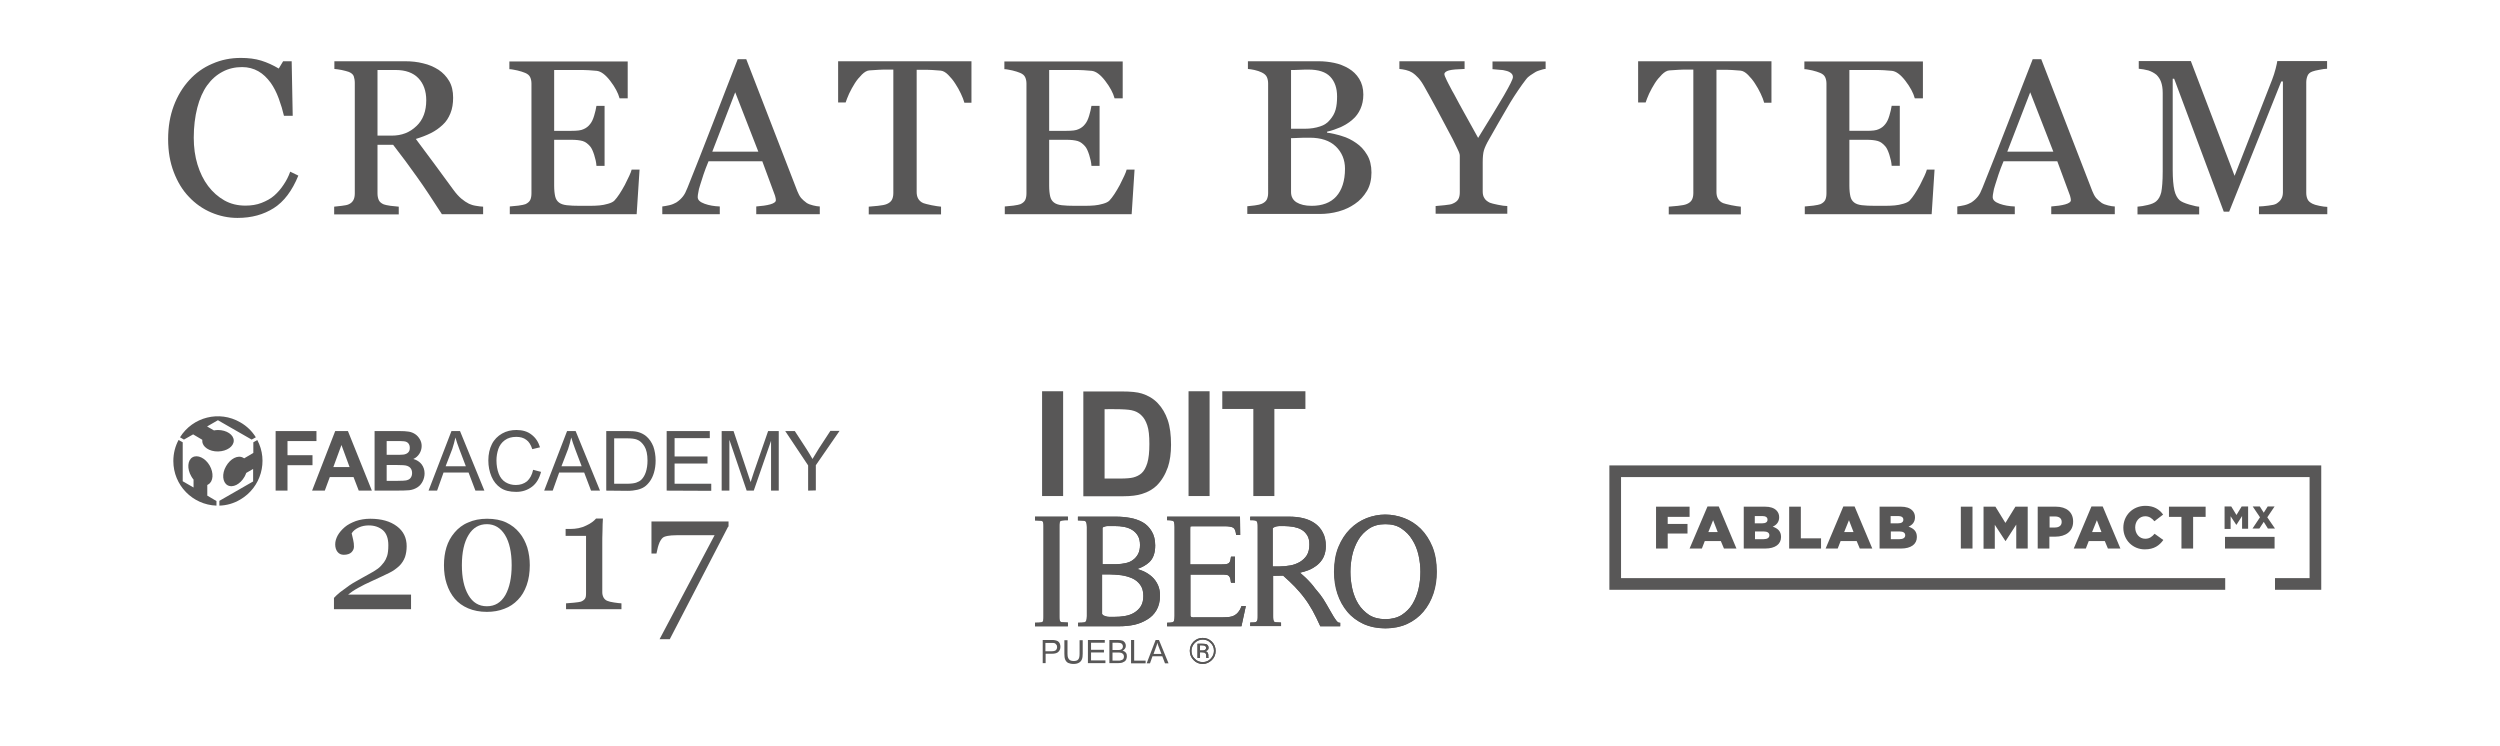 <?xml version="1.0" encoding="utf-8"?>
<!-- Generator: Adobe Illustrator 21.1.0, SVG Export Plug-In . SVG Version: 6.00 Build 0)  -->
<svg version="1.1" id="Layer_1" xmlns="http://www.w3.org/2000/svg" xmlns:xlink="http://www.w3.org/1999/xlink" x="0px" y="0px"
	 viewBox="0 0 1200 358" style="enable-background:new 0 0 1200 358;" xml:space="preserve">
<style type="text/css">
	.st0{fill:#585757;}
	.st1{fill-rule:evenodd;clip-rule:evenodd;fill:#585757;}
</style>
<g>
	<g>
		<path class="st0" d="M114,104.6c-4.4,0-8.6-0.9-12.6-2.6c-4-1.7-7.6-4.2-10.7-7.5c-3.1-3.2-5.5-7.2-7.3-11.9
			c-1.8-4.7-2.7-9.9-2.7-15.8c0-5.9,0.9-11.2,2.7-16c1.8-4.8,4.3-8.9,7.4-12.3c3.1-3.4,6.8-6.1,11.1-7.9c4.3-1.9,8.8-2.8,13.7-2.8
			c3.6,0,6.9,0.4,9.8,1.3c2.9,0.9,5.7,2.2,8.4,3.8l2.1-3.5h4.1l0.5,26.2h-4.2c-0.6-2.6-1.4-5.3-2.5-8.3c-1.1-3-2.4-5.5-3.9-7.6
			c-1.7-2.3-3.6-4.2-5.9-5.5c-2.3-1.3-4.9-2-7.8-2c-3.3,0-6.5,0.7-9.3,2.2c-2.9,1.5-5.4,3.7-7.5,6.6c-2,2.8-3.6,6.4-4.7,10.7
			c-1.1,4.3-1.7,9.1-1.7,14.4c0,4.7,0.6,9,1.8,12.9c1.2,3.9,2.9,7.4,5.1,10.3c2.2,2.9,4.8,5.2,7.8,6.9c3,1.7,6.4,2.5,10.1,2.5
			c2.8,0,5.4-0.4,7.7-1.3c2.3-0.9,4.4-2,6.1-3.5c1.7-1.5,3.2-3.2,4.5-5.2c1.3-1.9,2.4-4,3.2-6.3l3.9,1.9c-3,7.3-6.9,12.5-11.8,15.6
			S120.8,104.6,114,104.6z"/>
		<path class="st0" d="M231.9,102.8h-19.8C207.7,96,203.8,90,200.2,85c-3.5-5-7.4-10.2-11.5-15.5h-7.5v23.3c0,1.2,0.2,2.3,0.6,3.2
			c0.4,0.9,1.2,1.6,2.4,2.1c0.6,0.2,1.7,0.5,3.3,0.7c1.6,0.2,2.9,0.3,3.9,0.4v3.7h-31v-3.7c0.8-0.1,2-0.2,3.6-0.4
			c1.6-0.2,2.7-0.4,3.3-0.7c1-0.4,1.8-1.1,2.3-2c0.5-0.9,0.7-2,0.7-3.3V39.8c0-1.2-0.2-2.3-0.5-3.2s-1.2-1.6-2.4-2.1
			c-0.9-0.3-2-0.6-3.4-0.9c-1.4-0.3-2.6-0.4-3.5-0.5v-3.7h33.9c3.1,0,6,0.3,8.7,1c2.7,0.6,5.2,1.7,7.4,3.1c2.1,1.4,3.8,3.2,5.1,5.4
			s1.9,4.9,1.9,8c0,2.8-0.4,5.3-1.3,7.5c-0.9,2.2-2.1,4.1-3.8,5.6c-1.6,1.5-3.4,2.8-5.6,3.9s-4.6,2-7.2,2.8c3.6,4.8,6.6,8.8,9,12.1
			c2.4,3.3,5.3,7.3,8.8,12c1.5,2.1,2.9,3.6,4.1,4.6c1.2,1,2.4,1.8,3.6,2.4c0.9,0.4,2,0.8,3.4,1c1.3,0.2,2.5,0.4,3.4,0.4V102.8z
			 M204.6,48.1c0-4.4-1.3-8-3.8-10.6s-6.2-3.9-10.8-3.9h-8.8v31.5h6.8c4.8,0,8.7-1.5,11.9-4.6C203.1,57.5,204.6,53.3,204.6,48.1z"/>
		<path class="st0" d="M307,81.2l-1.4,21.6h-60.9v-3.7c1-0.1,2.4-0.2,4.1-0.4c1.7-0.2,2.8-0.5,3.4-0.7c1.1-0.5,1.9-1.2,2.3-2
			c0.4-0.8,0.6-1.9,0.6-3.2V40.1c0-1.1-0.2-2.1-0.6-3c-0.4-0.9-1.2-1.6-2.4-2.1c-0.9-0.4-2.2-0.8-3.8-1.2c-1.6-0.3-2.8-0.6-3.8-0.6
			v-3.7h56.8v17.7h-3.9c-0.7-2.6-2.2-5.4-4.5-8.4s-4.5-4.6-6.5-4.8c-1.1-0.1-2.3-0.2-3.8-0.3c-1.5-0.1-3.2-0.1-5.1-0.1h-11.5v29.2
			h8.3c2.7,0,4.6-0.2,5.8-0.8c1.2-0.5,2.3-1.3,3.2-2.5c0.8-1,1.4-2.3,1.9-4c0.5-1.7,0.9-3.3,1.1-4.7h3.9v28.8h-3.9
			c-0.1-1.7-0.5-3.4-1.1-5.3c-0.6-1.8-1.2-3.2-1.9-4c-1.1-1.3-2.3-2.2-3.6-2.6c-1.4-0.4-3.2-0.6-5.4-0.6h-8.3v22
			c0,2.2,0.2,3.9,0.5,5.2c0.3,1.3,0.9,2.2,1.8,2.9c0.9,0.7,2.1,1.1,3.7,1.3s3.8,0.3,6.6,0.3c1.1,0,2.6,0,4.5,0
			c1.9,0,3.4-0.1,4.7-0.2c1.3-0.1,2.7-0.4,4.1-0.8s2.4-0.9,3-1.5c1.6-1.7,3.2-4.2,5-7.5c1.7-3.4,2.9-5.8,3.3-7.4H307z"/>
		<path class="st0" d="M393.6,102.8H363v-3.7c2.7-0.2,4.9-0.5,6.7-1c1.8-0.5,2.7-1.2,2.7-1.9c0-0.3,0-0.7-0.1-1.1
			c-0.1-0.4-0.2-0.8-0.3-1.2l-6.1-16.5h-25.8c-1,2.4-1.8,4.5-2.4,6.3c-0.6,1.8-1.1,3.4-1.6,5c-0.5,1.5-0.8,2.7-0.9,3.6
			c-0.2,0.9-0.3,1.7-0.3,2.3c0,1.4,1.1,2.4,3.3,3.2c2.2,0.8,4.6,1.2,7.3,1.3v3.7h-27.6v-3.7c0.9-0.1,2-0.3,3.4-0.6
			c1.3-0.3,2.4-0.8,3.3-1.3c1.4-0.9,2.4-1.9,3.2-2.9c0.8-1,1.5-2.4,2.2-4.2c3.7-9.2,7.8-19.6,12.2-31c4.4-11.5,8.4-21.7,11.9-30.7
			h4.1l24.5,63.3c0.5,1.3,1.1,2.4,1.8,3.3c0.7,0.8,1.6,1.6,2.7,2.4c0.8,0.5,1.8,0.9,3.1,1.2c1.3,0.3,2.3,0.5,3.2,0.5V102.8z
			 M364,72.8l-11.1-28.5l-11,28.5H364z"/>
		<path class="st0" d="M466.5,49.3h-3.6c-0.3-1.2-0.9-2.7-1.7-4.4s-1.7-3.3-2.7-4.8c-1-1.6-2.2-3-3.4-4.2c-1.2-1.2-2.4-1.9-3.6-2
			c-1.1-0.1-2.4-0.2-4-0.3c-1.6-0.1-3.1-0.1-4.5-0.1h-3v58.7c0,1.1,0.2,2.2,0.7,3.1c0.5,0.9,1.3,1.7,2.5,2.2c0.6,0.2,1.9,0.6,3.9,1
			c2,0.4,3.5,0.6,4.6,0.7v3.7h-34.7v-3.7c1-0.1,2.4-0.2,4.4-0.4s3.4-0.5,4.1-0.8c1.1-0.4,2-1.1,2.5-1.9c0.5-0.8,0.8-2,0.8-3.4V33.4
			h-3c-1.1,0-2.4,0-4,0.1s-3.1,0.2-4.6,0.3c-1.1,0.1-2.3,0.8-3.5,2c-1.2,1.2-2.4,2.6-3.4,4.2c-1,1.6-1.9,3.2-2.7,4.9
			c-0.8,1.7-1.3,3.2-1.7,4.3h-3.6V29.4h64V49.3z"/>
		<path class="st0" d="M544.6,81.2l-1.4,21.6h-60.9v-3.7c1-0.1,2.4-0.2,4.1-0.4c1.7-0.2,2.8-0.5,3.4-0.7c1.1-0.5,1.9-1.2,2.3-2
			c0.4-0.8,0.6-1.9,0.6-3.2V40.1c0-1.1-0.2-2.1-0.6-3c-0.4-0.9-1.2-1.6-2.4-2.1c-0.9-0.4-2.2-0.8-3.8-1.2c-1.6-0.3-2.8-0.6-3.8-0.6
			v-3.7h56.8v17.7h-3.9c-0.7-2.6-2.2-5.4-4.5-8.4s-4.5-4.6-6.5-4.8c-1.1-0.1-2.3-0.2-3.8-0.3c-1.5-0.1-3.2-0.1-5.1-0.1h-11.5v29.2
			h8.3c2.7,0,4.6-0.2,5.8-0.8c1.2-0.5,2.3-1.3,3.2-2.5c0.8-1,1.4-2.3,1.9-4c0.5-1.7,0.9-3.3,1.1-4.7h3.9v28.8h-3.9
			c-0.1-1.7-0.5-3.4-1.1-5.3c-0.6-1.8-1.2-3.2-1.9-4c-1.1-1.3-2.3-2.2-3.6-2.6c-1.4-0.4-3.2-0.6-5.4-0.6h-8.3v22
			c0,2.2,0.2,3.9,0.5,5.2c0.3,1.3,0.9,2.2,1.8,2.9c0.9,0.7,2.1,1.1,3.7,1.3s3.8,0.3,6.6,0.3c1.1,0,2.6,0,4.5,0
			c1.9,0,3.4-0.1,4.7-0.2c1.3-0.1,2.7-0.4,4.1-0.8s2.4-0.9,3-1.5c1.6-1.7,3.2-4.2,5-7.5c1.7-3.4,2.9-5.8,3.3-7.4H544.6z"/>
		<path class="st0" d="M650.9,68.6c2.1,1.4,3.9,3.3,5.3,5.7c1.4,2.3,2.1,5.2,2.1,8.5c0,3.4-0.7,6.4-2.2,8.9
			c-1.5,2.5-3.4,4.6-5.8,6.2c-2.3,1.6-4.9,2.8-7.8,3.6s-5.9,1.2-9,1.2h-34.8v-3.7c0.8-0.1,2-0.2,3.6-0.4c1.6-0.2,2.7-0.5,3.4-0.8
			c1.1-0.5,1.8-1.1,2.3-1.9c0.4-0.8,0.7-1.9,0.7-3.1V40.1c0-1.2-0.2-2.2-0.6-3.1c-0.4-0.9-1.2-1.6-2.4-2.2c-1-0.5-2.2-0.9-3.5-1.2
			c-1.3-0.3-2.3-0.4-3.2-0.5v-3.7H633c2.6,0,5.1,0.3,7.5,0.8c2.4,0.5,4.7,1.4,6.9,2.7c2,1.2,3.7,2.8,5,4.9s2,4.6,2,7.6
			c0,2.6-0.5,4.9-1.4,6.9c-0.9,2-2.2,3.8-3.9,5.2c-1.6,1.4-3.4,2.5-5.5,3.5c-2.1,0.9-4.3,1.7-6.6,2.2v0.5c2.1,0.2,4.5,0.8,7.1,1.6
			C646.6,66,648.9,67.2,650.9,68.6z M638.4,57.5c1.3-1.5,2.2-3.1,2.7-4.9c0.5-1.8,0.7-3.9,0.7-6.3c0-4-1.1-7.2-3.3-9.5
			s-5.7-3.4-10.4-3.4c-1.1,0-2.5,0-4.2,0.1s-3.1,0.1-4.2,0.1v28.2h6.6c2.8,0,5.2-0.4,7.3-1.1C635.6,60.1,637.2,59,638.4,57.5z
			 M645.6,81c0-4.3-1.5-7.9-4.4-10.7c-2.9-2.8-7.1-4.2-12.5-4.2c-2.2,0-4.1,0-5.6,0.1s-2.7,0.1-3.4,0.1v25.9c0,2.2,0.9,3.8,2.6,4.9
			c1.8,1.1,4.2,1.7,7.3,1.7c5.1,0,9.1-1.5,11.8-4.5S645.6,86.8,645.6,81z"/>
		<path class="st0" d="M741.7,33.1c-0.6,0-1.5,0.3-2.8,0.7c-1.3,0.4-2.2,0.9-2.7,1.3c-1.3,0.8-2.3,1.5-2.7,1.9
			c-0.5,0.4-1.4,1.6-2.8,3.5c-2.7,3.8-5.2,7.6-7.4,11.5c-2.3,3.9-5.1,8.8-8.5,14.8c-1.3,2.2-2.1,4-2.5,5.3s-0.6,3.3-0.6,5.8v14
			c0,1.2,0.2,2.3,0.8,3.2c0.5,0.9,1.4,1.6,2.6,2.2c0.7,0.3,2,0.6,3.9,1c1.9,0.4,3.4,0.6,4.5,0.6v3.7h-34.4v-3.7
			c1-0.1,2.4-0.2,4.3-0.4c1.9-0.2,3.3-0.4,4-0.8c1.2-0.5,2.1-1.2,2.6-2.1c0.5-0.9,0.7-2,0.7-3.3V74.7c0-0.6-0.3-1.6-1-3
			c-0.7-1.5-1.5-3.1-2.4-4.9c-2.1-4-4.4-8.3-6.9-13c-2.5-4.7-4.7-8.6-6.6-12c-1.1-2-2.1-3.4-3-4.4c-0.9-1-1.9-1.9-3-2.6
			c-0.8-0.5-1.8-0.9-3-1.2c-1.2-0.3-2.2-0.4-3.1-0.5v-3.7h31.3v3.7c-3.5,0.1-6,0.3-7.5,0.7c-1.4,0.4-2.2,1-2.2,1.8
			c0,0.2,0.1,0.6,0.3,1.1s0.5,1.2,0.9,2c0.4,0.9,1,1.9,1.6,3.1c0.6,1.2,1.2,2.3,1.8,3.3c1.6,3.1,3.3,6.1,5,9.2
			c1.7,3.1,3.9,7,6.6,11.9c5.4-8.7,9.5-15.5,12.4-20.4c2.8-4.9,4.3-7.8,4.3-8.8c0-0.8-0.3-1.4-0.9-1.9s-1.4-0.9-2.3-1.1
			c-1-0.3-2.1-0.5-3.3-0.5c-1.2-0.1-2.3-0.2-3.3-0.3v-3.7h25.5V33.1z"/>
		<path class="st0" d="M850.4,49.3h-3.6c-0.3-1.2-0.9-2.7-1.7-4.4s-1.7-3.3-2.7-4.8c-1-1.6-2.2-3-3.4-4.2c-1.2-1.2-2.4-1.9-3.6-2
			c-1.1-0.1-2.4-0.2-4-0.3c-1.6-0.1-3.1-0.1-4.5-0.1h-3v58.7c0,1.1,0.2,2.2,0.7,3.1c0.5,0.9,1.3,1.7,2.5,2.2c0.6,0.2,1.9,0.6,3.9,1
			c2,0.4,3.5,0.6,4.6,0.7v3.7H801v-3.7c1-0.1,2.4-0.2,4.4-0.4s3.4-0.5,4.1-0.8c1.1-0.4,2-1.1,2.5-1.9c0.5-0.8,0.8-2,0.8-3.4V33.4h-3
			c-1.1,0-2.4,0-4,0.1s-3.1,0.2-4.6,0.3c-1.1,0.1-2.3,0.8-3.5,2c-1.2,1.2-2.4,2.6-3.4,4.2c-1,1.6-1.9,3.2-2.7,4.9
			c-0.8,1.7-1.3,3.2-1.7,4.3h-3.6V29.4h64V49.3z"/>
		<path class="st0" d="M928.6,81.2l-1.4,21.6h-60.9v-3.7c1-0.1,2.4-0.2,4.1-0.4c1.7-0.2,2.8-0.5,3.4-0.7c1.1-0.5,1.9-1.2,2.3-2
			c0.4-0.8,0.6-1.9,0.6-3.2V40.1c0-1.1-0.2-2.1-0.6-3c-0.4-0.9-1.2-1.6-2.4-2.1c-0.9-0.4-2.2-0.8-3.8-1.2c-1.6-0.3-2.8-0.6-3.8-0.6
			v-3.7H923v17.7h-3.9c-0.7-2.6-2.2-5.4-4.5-8.4s-4.5-4.6-6.5-4.8c-1.1-0.1-2.3-0.2-3.8-0.3c-1.5-0.1-3.2-0.1-5.1-0.1h-11.5v29.2
			h8.3c2.7,0,4.6-0.2,5.8-0.8c1.2-0.5,2.3-1.3,3.2-2.5c0.8-1,1.4-2.3,1.9-4c0.5-1.7,0.9-3.3,1.1-4.7h3.9v28.8H908
			c-0.1-1.7-0.5-3.4-1.1-5.3c-0.6-1.8-1.2-3.2-1.9-4c-1.1-1.3-2.3-2.2-3.6-2.6c-1.4-0.4-3.2-0.6-5.4-0.6h-8.3v22
			c0,2.2,0.2,3.9,0.5,5.2c0.3,1.3,0.9,2.2,1.8,2.9c0.9,0.7,2.1,1.1,3.7,1.3s3.8,0.3,6.6,0.3c1.1,0,2.6,0,4.5,0
			c1.9,0,3.4-0.1,4.7-0.2c1.3-0.1,2.7-0.4,4.1-0.8s2.4-0.9,3-1.5c1.6-1.7,3.2-4.2,5-7.5c1.7-3.4,2.9-5.8,3.3-7.4H928.6z"/>
		<path class="st0" d="M1015.1,102.8h-30.5v-3.7c2.7-0.2,4.9-0.5,6.7-1c1.8-0.5,2.7-1.2,2.7-1.9c0-0.3,0-0.7-0.1-1.1
			c-0.1-0.4-0.2-0.8-0.3-1.2l-6.1-16.5h-25.8c-1,2.4-1.8,4.5-2.4,6.3c-0.6,1.8-1.1,3.4-1.6,5c-0.5,1.5-0.8,2.7-0.9,3.6
			c-0.2,0.9-0.3,1.7-0.3,2.3c0,1.4,1.1,2.4,3.3,3.2c2.2,0.8,4.6,1.2,7.3,1.3v3.7h-27.6v-3.7c0.9-0.1,2-0.3,3.4-0.6
			c1.3-0.3,2.4-0.8,3.3-1.3c1.4-0.9,2.4-1.9,3.2-2.9c0.8-1,1.5-2.4,2.2-4.2c3.7-9.2,7.8-19.6,12.2-31c4.4-11.5,8.4-21.7,11.9-30.7
			h4.1l24.5,63.3c0.5,1.3,1.1,2.4,1.8,3.3c0.7,0.8,1.6,1.6,2.7,2.4c0.8,0.5,1.8,0.9,3.1,1.2c1.3,0.3,2.3,0.5,3.2,0.5V102.8z
			 M985.6,72.8l-11.1-28.5l-11,28.5H985.6z"/>
		<path class="st0" d="M1116.7,102.8h-32.4v-3.7c1.2,0,2.7-0.2,4.5-0.4s3.1-0.5,3.8-0.9c1.1-0.7,1.9-1.4,2.4-2.3
			c0.5-0.8,0.8-1.9,0.8-3.2V39.1h-0.8l-25,62.5h-2.6l-23.8-63.8h-0.7v43.8c0,4.2,0.3,7.5,0.8,9.7c0.5,2.2,1.4,3.8,2.5,4.8
			c0.8,0.7,2.3,1.4,4.7,2.1c2.4,0.7,3.9,1,4.7,1v3.7h-29.6v-3.7c1.6-0.1,3.2-0.4,4.9-0.8c1.7-0.4,3-0.9,4-1.7c1.2-1,2-2.4,2.5-4.4
			c0.4-2,0.7-5.3,0.7-10V44.6c0-2.2-0.3-3.9-0.8-5.3c-0.5-1.4-1.3-2.5-2.2-3.4c-1.1-0.9-2.4-1.6-3.9-2.1c-1.6-0.4-3.1-0.7-4.6-0.8
			v-3.7h25l21,55.1l18-46.1c0.7-1.7,1.2-3.5,1.7-5.3s0.7-3.1,0.8-3.7h23.9v3.7c-1,0-2.2,0.2-3.7,0.5c-1.5,0.3-2.6,0.5-3.3,0.8
			c-1.2,0.4-2,1.1-2.4,2.1c-0.4,1-0.6,2-0.6,3.2v52.9c0,1.2,0.2,2.2,0.6,3.1s1.2,1.6,2.4,2.2c0.6,0.3,1.7,0.7,3.3,1
			c1.6,0.3,2.8,0.5,3.8,0.5V102.8z"/>
	</g>
</g>
<g>
	<g>
		<g>
			<g>
				<g>
					<path class="st0" d="M573.5,308.6c-1,1-1.6,2.3-1.6,3.8c0,1.5,0.5,2.8,1.6,3.8c1,1.1,2.3,1.6,3.8,1.6c1.5,0,2.8-0.5,3.8-1.6
						c1-1,1.6-2.3,1.6-3.8c0-1.5-0.5-2.8-1.6-3.8c-1-1.1-2.3-1.6-3.8-1.6C575.8,307,574.5,307.6,573.5,308.6 M581.7,316.8
						c-1.2,1.2-2.7,1.9-4.4,1.9c-1.7,0-3.2-0.6-4.4-1.9c-1.2-1.2-1.8-2.7-1.8-4.4c0-1.7,0.6-3.2,1.8-4.4c1.2-1.2,2.7-1.8,4.4-1.8
						c1.7,0,3.2,0.6,4.4,1.8c1.2,1.2,1.8,2.7,1.8,4.4C583.5,314.2,582.9,315.6,581.7,316.8 M578.4,310c-0.3-0.2-0.8-0.3-1.4-0.3h-1
						v2.5h1.1c0.5,0,0.9,0,1.2-0.2c0.5-0.2,0.7-0.5,0.7-1.1C578.9,310.5,578.7,310.2,578.4,310 M577.1,309c0.9,0,1.5,0.1,1.9,0.2
						c0.7,0.3,1.1,0.9,1.1,1.7c0,0.6-0.2,1.1-0.7,1.3c-0.2,0.2-0.6,0.3-1,0.3c0.5,0.1,0.9,0.3,1.2,0.7c0.2,0.4,0.4,0.7,0.4,1.1v0.5
						c0,0.2,0,0.3,0,0.5c0,0.2,0,0.3,0.1,0.4l0.1,0.1H579l0-0.1l0-0.1l0-0.2v-0.5c0-0.8-0.2-1.3-0.7-1.6c-0.2-0.1-0.7-0.2-1.3-0.2
						h-1v2.7h-1.2V309H577.1L577.1,309z M512.6,300.6h-15.8v-1.7h0.5c0.9,0,1.5,0,2.1-0.1c0.4,0,0.8-0.1,1-0.3
						c0.2-0.2,0.4-0.4,0.4-0.8c0.1-0.5,0.1-1.2,0.1-2V253c0-0.9,0-1.6-0.1-2c-0.1-0.4-0.2-0.7-0.4-0.8c-0.2-0.2-0.6-0.3-1-0.3
						c-0.5,0-1.2-0.1-2.1-0.1h-0.5V248h15.8v1.7h-0.5c-0.8,0-1.5,0-2.1,0.1c-0.4,0-0.8,0.2-1,0.3c-0.2,0.2-0.3,0.4-0.4,0.8
						c-0.1,0.5-0.1,1.2-0.1,2v42.7c0,0.9,0,1.6,0.1,2c0.1,0.4,0.2,0.7,0.4,0.8c0.2,0.2,0.6,0.3,1,0.3c0.5,0,1.2,0.1,2.1,0.1h0.5
						V300.6L512.6,300.6z M529,270.8h6.9c1.5,0,3-0.2,4.4-0.5c1.4-0.3,2.6-0.8,3.6-1.6c1-0.7,1.8-1.7,2.4-2.8
						c0.6-1.2,0.9-2.6,0.9-4.3c0-1.7-0.3-3.2-1-4.4c-0.7-1.2-1.6-2.1-2.7-2.8c-1.1-0.7-2.4-1.2-3.9-1.5c-1.5-0.3-3-0.4-4.6-0.4
						c-0.4,0-0.9,0-1.5,0c-0.6,0-1.2,0-1.8,0c-0.6,0-1.1,0.1-1.6,0.3c-0.4,0.1-0.7,0.3-0.9,0.5V270.8L529,270.8z M529,294.7
						c0.2,0.4,0.5,0.7,0.9,0.8c0.5,0.2,1,0.4,1.5,0.5c0.6,0.1,1.2,0.1,1.8,0.1h1.6c1.7,0,3.4-0.1,5.1-0.4c1.7-0.3,3.2-0.8,4.5-1.6
						c1.3-0.8,2.4-1.8,3.2-3.1c0.8-1.3,1.2-2.9,1.2-4.9c0-2.3-0.5-4.1-1.5-5.4c-1-1.4-2.3-2.4-3.8-3.1c-1.6-0.7-3.3-1.2-5.3-1.5
						c-2-0.2-3.9-0.4-5.8-0.4H529V294.7L529,294.7z M537.4,300.6h-19.9v-1.7h0.5c0.8,0,1.5,0,2-0.1c0.4,0,0.8-0.1,1-0.3
						c0.2-0.2,0.4-0.4,0.5-0.8c0.1-0.5,0.2-1.1,0.2-2V253c0-0.9-0.1-1.5-0.2-2c-0.1-0.4-0.3-0.7-0.5-0.8c-0.3-0.2-0.6-0.3-1.1-0.3
						c-0.5,0-1.2-0.1-2-0.1h-0.5V248h18.4c2.3,0,4.5,0.2,6.7,0.6c2.2,0.4,4.2,1.1,6,2.1c1.8,1,3.2,2.5,4.3,4.3
						c1.1,1.8,1.7,4.1,1.7,6.8c0,3.5-0.9,6.2-2.8,8c-1.5,1.4-3.4,2.5-5.8,3.3c1,0.3,2,0.7,3,1.1c1.5,0.7,2.9,1.6,4.1,2.7
						c1.2,1.1,2.1,2.4,2.8,3.9c0.7,1.5,1,3.2,1,5.1c0,2.8-0.6,5.1-1.7,7c-1.1,1.9-2.6,3.4-4.5,4.5c-1.8,1.1-3.9,2-6.2,2.5
						C542,300.4,539.7,300.6,537.4,300.6 M595.9,300.6h-35.7v-1.7h0.5c1.9,0,2.5-0.3,2.6-0.5c0.2-0.2,0.5-0.8,0.5-2.8V253
						c0-2-0.3-2.6-0.5-2.8c-0.1-0.1-0.7-0.5-2.6-0.5h-0.5V248h35l0.1,8.8h-2l0-0.4c-0.2-1.7-0.7-2.8-1.5-3.2
						c-0.9-0.4-2.2-0.6-3.9-0.6h-15.4c-0.8,0-1.1,0.1-1.1,0.1c0,0-0.1,0.3-0.1,1.2v17h15c0.8,0,1.5,0,2.1-0.1c0.5-0.1,1-0.2,1.3-0.4
						c0.3-0.2,0.5-0.5,0.7-0.9c0.2-0.5,0.3-1.1,0.4-1.9l0.1-0.4h1.9v12.5h-1.9l-0.1-0.4c-0.1-0.9-0.2-1.6-0.4-2
						c-0.2-0.4-0.4-0.8-0.7-1c-0.3-0.2-0.7-0.4-1.2-0.4c-0.6-0.1-1.3-0.1-2.1-0.1h-15v19.5c0,0.5,0.2,0.6,0.2,0.7
						c0.2,0.2,0.5,0.3,0.8,0.3c0.4,0.1,0.7,0.1,1.1,0c0.4,0,0.8,0,1.1,0h12.6c1.2,0,2.2-0.1,3.1-0.2c0.8-0.1,1.6-0.4,2.2-0.7
						c0.7-0.4,1.3-0.9,1.8-1.5c0.5-0.6,1.1-1.5,1.5-2.7l0.1-0.3h2.1L595.9,300.6L595.9,300.6z M610.9,271.9h3.2
						c1.8,0,3.6-0.2,5.3-0.5c1.7-0.3,3.2-0.9,4.6-1.7c1.3-0.8,2.5-1.9,3.3-3.2c0.8-1.3,1.2-3.1,1.2-5.1c0-1.8-0.3-3.3-1-4.4
						c-0.7-1.1-1.6-2.1-2.7-2.7c-1.1-0.7-2.5-1.1-3.9-1.4c-1.5-0.2-3-0.4-4.6-0.4h-1.5c-0.5,0-1,0-1.6,0.1c-0.5,0-1,0.2-1.4,0.4
						c-0.4,0.1-0.7,0.3-0.9,0.6V271.9L610.9,271.9z M643,300.6h-9.3l-0.1-0.3c-1.2-2.7-2.4-5.1-3.6-7.3c-1.2-2.1-2.5-4.2-3.9-6
						c-1.4-1.9-3-3.7-4.6-5.4c-1.6-1.7-3.5-3.4-5.6-5.3l-4.8,0.1v19.1c0,0.8,0,1.5,0.1,2c0.1,0.4,0.2,0.7,0.4,0.9
						c0.2,0.2,0.5,0.3,0.9,0.3c0.5,0,1.1,0.1,1.9,0.1h0.5v1.7h-14.8v-1.7h0.5c0.7,0,1.3,0,1.8-0.1c0.4-0.1,0.7-0.2,0.8-0.4
						c0.2-0.2,0.3-0.5,0.4-0.8c0.1-0.5,0.1-1.1,0.1-2V253c0-0.8,0-1.4-0.1-1.9c-0.1-0.4-0.2-0.7-0.4-0.9c-0.2-0.2-0.5-0.3-0.8-0.4
						c-0.5-0.1-1.1-0.1-1.8-0.1h-0.5V248h18.7c2.3,0,4.5,0.2,6.6,0.7c2.1,0.5,4,1.3,5.6,2.4c1.6,1.1,3,2.6,3.9,4.4
						c1,1.8,1.5,4,1.5,6.6c0,2-0.4,3.8-1.1,5.3c-0.7,1.5-1.8,2.8-3,3.8c-1.3,1-2.7,1.9-4.3,2.5c-1.3,0.5-2.7,0.9-4,1.2
						c1.1,1,2.1,1.8,2.8,2.5c0.9,0.9,1.7,1.7,2.4,2.5c0.7,0.8,1.4,1.6,2,2.5c0.7,0.8,1.5,1.8,2.4,2.9c1,1.3,2,2.8,2.9,4.4
						c0.9,1.6,1.8,3.1,2.6,4.5c0.8,1.4,1.5,2.6,2.2,3.5c0.6,0.8,1.1,1.2,1.5,1.2h0.5V300.6L643,300.6z M665,251.6
						c-3.1,0-5.7,0.7-7.8,2.1c-2.1,1.4-3.9,3.2-5.2,5.4c-1.3,2.2-2.3,4.7-2.9,7.3c-0.6,2.7-0.9,5.4-0.9,8.1c0,2.7,0.3,5.4,0.9,8.1
						c0.6,2.7,1.6,5.2,2.9,7.3c1.3,2.1,3.1,3.9,5.2,5.3c2.1,1.3,4.7,2,7.8,2c3,0,5.7-0.7,7.8-2c2.1-1.4,3.9-3.1,5.2-5.3
						c1.3-2.2,2.3-4.7,2.9-7.3c0.6-2.7,0.9-5.4,0.9-8.1c0-2.6-0.3-5.3-0.9-8c-0.6-2.7-1.6-5.2-3-7.4c-1.3-2.2-3.1-4-5.2-5.4
						C670.7,252.3,668.1,251.6,665,251.6L665,251.6z M665,301.6c-4,0-7.5-0.7-10.6-2.1c-3-1.4-5.7-3.4-7.7-5.8
						c-2.1-2.5-3.7-5.4-4.8-8.7c-1.1-3.3-1.6-6.8-1.6-10.5c0-4.6,0.7-8.6,2.1-12c1.4-3.4,3.3-6.3,5.6-8.6c2.3-2.3,5-4,7.9-5.2
						c2.9-1.1,5.9-1.7,8.8-1.7l0.2,0c3,0,6.1,0.6,9,1.7c2.9,1.1,5.6,2.9,7.9,5.1c2.3,2.3,4.2,5.2,5.6,8.6c1.4,3.4,2.1,7.5,2.1,12
						c0,3.7-0.5,7.2-1.6,10.5c-1.1,3.3-2.7,6.2-4.8,8.7c-2.1,2.5-4.7,4.5-7.8,5.9C672.5,300.8,668.9,301.6,665,301.6z"/>
					<path class="st1" d="M573.5,308.6c-1,1-1.6,2.3-1.6,3.8c0,1.5,0.5,2.8,1.6,3.8c1,1.1,2.3,1.6,3.8,1.6c1.5,0,2.8-0.5,3.8-1.6
						c1-1,1.6-2.3,1.6-3.8c0-1.5-0.5-2.8-1.6-3.8c-1-1.1-2.3-1.6-3.8-1.6C575.8,307,574.5,307.6,573.5,308.6L573.5,308.6
						L573.5,308.6z M581.7,316.8c-1.2,1.2-2.7,1.9-4.4,1.9c-1.7,0-3.2-0.6-4.4-1.9c-1.2-1.2-1.8-2.7-1.8-4.4c0-1.7,0.6-3.2,1.8-4.4
						c1.2-1.2,2.7-1.8,4.4-1.8c1.7,0,3.2,0.6,4.4,1.8c1.2,1.2,1.8,2.7,1.8,4.4C583.5,314.2,582.9,315.6,581.7,316.8L581.7,316.8
						L581.7,316.8z M578.4,310L578.4,310c0.3,0.2,0.5,0.5,0.5,1c0,0.5-0.3,0.9-0.7,1.1c-0.3,0.1-0.6,0.2-1.2,0.2H576v-2.5h1
						C577.7,309.8,578.1,309.9,578.4,310L578.4,310z M577.1,309c0.9,0,1.5,0.1,1.9,0.2c0.7,0.3,1.1,0.9,1.1,1.7
						c0,0.6-0.2,1.1-0.7,1.3c-0.2,0.2-0.6,0.3-1,0.3c0.5,0.1,0.9,0.3,1.2,0.7c0.2,0.4,0.4,0.7,0.4,1.1v0.5c0,0.2,0,0.3,0,0.5
						c0,0.2,0,0.3,0.1,0.4l0.1,0.1H579l0-0.1l0-0.1l0-0.2v-0.5c0-0.8-0.2-1.3-0.7-1.6c-0.2-0.1-0.7-0.2-1.3-0.2h-1v2.7h-1.2V309
						H577.1L577.1,309z M512.6,300.6h-15.8v-1.7h0.5c0.9,0,1.5,0,2.1-0.1c0.4,0,0.8-0.1,1-0.3c0.2-0.2,0.4-0.4,0.4-0.8
						c0.1-0.5,0.1-1.2,0.1-2V253c0-0.9,0-1.6-0.1-2c-0.1-0.4-0.2-0.7-0.4-0.8c-0.2-0.2-0.6-0.3-1-0.3c-0.5,0-1.2-0.1-2.1-0.1h-0.5
						V248h15.8v1.7h-0.5c-0.8,0-1.5,0-2.1,0.1c-0.4,0-0.8,0.2-1,0.3c-0.2,0.2-0.3,0.4-0.4,0.8c-0.1,0.5-0.1,1.2-0.1,2v42.7
						c0,0.9,0,1.6,0.1,2c0.1,0.4,0.2,0.7,0.4,0.8c0.2,0.2,0.6,0.3,1,0.3c0.5,0,1.2,0.1,2.1,0.1h0.5V300.6L512.6,300.6z M529,270.8
						h6.9c1.5,0,3-0.2,4.4-0.5c1.4-0.3,2.6-0.8,3.6-1.6c1-0.7,1.8-1.7,2.4-2.8c0.6-1.2,0.9-2.6,0.9-4.3c0-1.7-0.3-3.2-1-4.4
						c-0.7-1.2-1.6-2.1-2.7-2.8c-1.1-0.7-2.4-1.2-3.9-1.5c-1.5-0.3-3-0.4-4.6-0.4c-0.4,0-0.9,0-1.5,0c-0.6,0-1.2,0-1.8,0
						c-0.6,0-1.1,0.1-1.6,0.3c-0.4,0.1-0.7,0.3-0.9,0.5V270.8L529,270.8z M529,294.7c0.2,0.4,0.5,0.7,0.9,0.8c0.5,0.2,1,0.4,1.5,0.5
						c0.6,0.1,1.2,0.1,1.8,0.1h1.6c1.7,0,3.4-0.1,5.1-0.4c1.7-0.3,3.2-0.8,4.5-1.6c1.3-0.8,2.4-1.8,3.2-3.1c0.8-1.3,1.2-2.9,1.2-4.9
						c0-2.3-0.5-4.1-1.5-5.4c-1-1.4-2.3-2.4-3.8-3.1c-1.6-0.7-3.3-1.2-5.3-1.5c-2-0.2-3.9-0.4-5.8-0.4H529V294.7L529,294.7z
						 M537.4,300.6h-19.9v-1.7h0.5c0.8,0,1.5,0,2-0.1c0.4,0,0.8-0.1,1-0.3c0.2-0.2,0.4-0.4,0.5-0.8c0.1-0.5,0.2-1.1,0.2-2V253
						c0-0.9-0.1-1.5-0.2-2c-0.1-0.4-0.3-0.7-0.5-0.8c-0.3-0.2-0.6-0.3-1.1-0.3c-0.5,0-1.2-0.1-2-0.1h-0.5V248h18.4
						c2.3,0,4.5,0.2,6.7,0.6c2.2,0.4,4.2,1.1,6,2.1c1.8,1,3.2,2.5,4.3,4.3c1.1,1.8,1.7,4.1,1.7,6.8c0,3.5-0.9,6.2-2.8,8
						c-1.5,1.4-3.4,2.5-5.8,3.3c1,0.3,2,0.7,3,1.1c1.5,0.7,2.9,1.6,4.1,2.7c1.2,1.1,2.1,2.4,2.8,3.9c0.7,1.5,1,3.2,1,5.1
						c0,2.8-0.6,5.1-1.7,7c-1.1,1.9-2.6,3.4-4.5,4.5c-1.8,1.1-3.9,2-6.2,2.5C542,300.4,539.7,300.6,537.4,300.6L537.4,300.6
						L537.4,300.6z M595.9,300.6h-35.7v-1.7h0.5c1.9,0,2.5-0.3,2.6-0.5c0.2-0.2,0.5-0.8,0.5-2.8V253c0-2-0.3-2.6-0.5-2.8
						c-0.1-0.1-0.7-0.5-2.6-0.5h-0.5V248h35l0.1,8.8h-2l0-0.4c-0.2-1.7-0.7-2.8-1.5-3.2c-0.9-0.4-2.2-0.6-3.9-0.6h-15.4
						c-0.8,0-1.1,0.1-1.1,0.1c0,0-0.1,0.3-0.1,1.2v17h15c0.8,0,1.5,0,2.1-0.1c0.5-0.1,1-0.2,1.3-0.4c0.3-0.2,0.5-0.5,0.7-0.9
						c0.2-0.5,0.3-1.1,0.4-1.9l0.1-0.4h1.9v12.5h-1.9l-0.1-0.4c-0.1-0.9-0.2-1.6-0.4-2c-0.2-0.4-0.4-0.8-0.7-1
						c-0.3-0.2-0.7-0.4-1.2-0.4c-0.6-0.1-1.3-0.1-2.1-0.1h-15v19.5c0,0.5,0.2,0.6,0.2,0.7c0.2,0.2,0.5,0.3,0.8,0.3
						c0.4,0.1,0.7,0.1,1.1,0c0.4,0,0.8,0,1.1,0h12.6c1.2,0,2.2-0.1,3.1-0.2c0.8-0.1,1.6-0.4,2.2-0.7c0.7-0.4,1.3-0.9,1.8-1.5
						c0.5-0.6,1.1-1.5,1.5-2.7l0.1-0.3h2.1L595.9,300.6L595.9,300.6z M610.9,271.9h3.2c1.8,0,3.6-0.2,5.3-0.5
						c1.7-0.3,3.2-0.9,4.6-1.7c1.3-0.8,2.5-1.9,3.3-3.2c0.8-1.3,1.2-3.1,1.2-5.1c0-1.8-0.3-3.3-1-4.4c-0.7-1.1-1.6-2.1-2.7-2.7
						c-1.1-0.7-2.5-1.1-3.9-1.4c-1.5-0.2-3-0.4-4.6-0.4h-1.5c-0.5,0-1,0-1.6,0.1c-0.5,0-1,0.2-1.4,0.4c-0.4,0.1-0.7,0.3-0.9,0.6
						V271.9L610.9,271.9z M643,300.6h-9.3l-0.1-0.3c-1.2-2.7-2.4-5.1-3.6-7.3c-1.2-2.1-2.5-4.2-3.9-6c-1.4-1.9-3-3.7-4.6-5.4
						c-1.6-1.7-3.5-3.4-5.6-5.3l-4.8,0.1v19.1c0,0.8,0,1.5,0.1,2c0.1,0.4,0.2,0.7,0.4,0.9c0.2,0.2,0.5,0.3,0.9,0.3
						c0.5,0,1.1,0.1,1.9,0.1h0.5v1.7h-14.8v-1.7h0.5c0.7,0,1.3,0,1.8-0.1c0.4-0.1,0.7-0.2,0.8-0.4c0.2-0.2,0.3-0.5,0.4-0.8
						c0.1-0.5,0.1-1.1,0.1-2V253c0-0.8,0-1.4-0.1-1.9c-0.1-0.4-0.2-0.7-0.4-0.9c-0.2-0.2-0.5-0.3-0.8-0.4c-0.5-0.1-1.1-0.1-1.8-0.1
						h-0.5V248h18.7c2.3,0,4.5,0.2,6.6,0.7c2.1,0.5,4,1.3,5.6,2.4c1.6,1.1,3,2.6,3.9,4.4c1,1.8,1.5,4,1.5,6.6c0,2-0.4,3.8-1.1,5.3
						c-0.7,1.5-1.8,2.8-3,3.8c-1.3,1-2.7,1.9-4.3,2.5c-1.3,0.5-2.7,0.9-4,1.2c1.1,1,2.1,1.8,2.8,2.5c0.9,0.9,1.7,1.7,2.4,2.5
						c0.7,0.8,1.4,1.6,2,2.5c0.7,0.8,1.5,1.8,2.4,2.9c1,1.3,2,2.8,2.9,4.4c0.9,1.6,1.8,3.1,2.6,4.5c0.8,1.4,1.5,2.6,2.2,3.5
						c0.6,0.8,1.1,1.2,1.5,1.2h0.5V300.6L643,300.6z M665,251.6c-3.1,0-5.7,0.7-7.8,2.1c-2.1,1.4-3.9,3.2-5.2,5.4
						c-1.3,2.2-2.3,4.7-2.9,7.3c-0.6,2.7-0.9,5.4-0.9,8.1c0,2.7,0.3,5.4,0.9,8.1c0.6,2.7,1.6,5.2,2.9,7.3c1.3,2.1,3.1,3.9,5.2,5.3
						c2.1,1.3,4.7,2,7.8,2c3,0,5.7-0.7,7.8-2c2.1-1.4,3.9-3.1,5.2-5.3c1.3-2.2,2.3-4.7,2.9-7.3c0.6-2.7,0.9-5.4,0.9-8.1
						c0-2.6-0.3-5.3-0.9-8c-0.6-2.7-1.6-5.2-3-7.4c-1.3-2.2-3.1-4-5.2-5.4C670.7,252.3,668.1,251.6,665,251.6L665,251.6z M665,301.6
						c3.9,0,7.4-0.7,10.5-2.1c3-1.4,5.7-3.4,7.8-5.9c2.1-2.5,3.7-5.4,4.8-8.7c1.1-3.3,1.6-6.8,1.6-10.5c0-4.5-0.7-8.5-2.1-12
						c-1.4-3.4-3.3-6.3-5.6-8.6c-2.3-2.3-5-4-7.9-5.1c-2.9-1.1-6-1.7-9-1.7l-0.2,0c-3,0-5.9,0.6-8.8,1.7c-2.9,1.1-5.6,2.9-7.9,5.2
						c-2.3,2.3-4.2,5.2-5.6,8.6c-1.4,3.4-2.1,7.4-2.1,12c0,3.7,0.5,7.2,1.6,10.5c1.1,3.3,2.7,6.2,4.8,8.7c2.1,2.5,4.7,4.4,7.7,5.8
						C657.5,300.8,661,301.6,665,301.6z"/>
				</g>
				<g>
					<path class="st0" d="M500.2,238.1v-50.3h10.1v50.3H500.2z"/>
					<path class="st0" d="M520,187.9h18.5c4.2,0,7.4,0.3,9.6,1c2.9,0.9,5.5,2.4,7.6,4.6c2.1,2.2,3.7,4.9,4.8,8.1
						c1.1,3.2,1.6,7.2,1.6,11.9c0,4.1-0.5,7.7-1.5,10.7c-1.3,3.7-3.1,6.6-5.4,8.9c-1.8,1.7-4.1,3.1-7.1,4c-2.2,0.7-5.2,1.1-9,1.1
						H520V187.9z M530.2,196.4v33.3h7.6c2.8,0,4.9-0.2,6.1-0.5c1.6-0.4,3-1.1,4.1-2.1c1.1-1,2-2.6,2.7-4.8c0.7-2.3,1-5.3,1-9.2
						c0-3.9-0.3-6.9-1-8.9c-0.7-2.1-1.6-3.7-2.9-4.9c-1.2-1.2-2.8-2-4.7-2.4c-1.4-0.3-4.2-0.5-8.3-0.5H530.2z"/>
					<path class="st0" d="M570.5,238.1v-50.3h10.1v50.3H570.5z"/>
					<path class="st0" d="M601.6,238.1v-41.8h-14.9v-8.5h39.9v8.5h-14.9v41.8H601.6z"/>
				</g>
				<g>
					<path class="st0" d="M500.5,318.4v-11.2h4.2c0.7,0,1.3,0,1.7,0.1c0.6,0.1,1,0.3,1.4,0.5c0.4,0.3,0.7,0.6,0.9,1.1
						c0.2,0.5,0.3,1,0.3,1.5c0,1-0.3,1.8-0.9,2.4c-0.6,0.7-1.7,1-3.3,1h-2.9v4.5H500.5z M501.9,312.6h2.9c1,0,1.6-0.2,2-0.5
						c0.4-0.4,0.6-0.9,0.6-1.5c0-0.5-0.1-0.9-0.4-1.2c-0.2-0.3-0.5-0.6-0.9-0.7c-0.2-0.1-0.7-0.1-1.4-0.1h-2.9V312.6z"/>
					<path class="st0" d="M518.2,307.3h1.5v6.5c0,1.1-0.1,2-0.4,2.7c-0.3,0.7-0.7,1.2-1.4,1.6c-0.7,0.4-1.5,0.6-2.6,0.6
						c-1,0-1.9-0.2-2.6-0.5c-0.7-0.4-1.1-0.9-1.4-1.6c-0.3-0.7-0.4-1.6-0.4-2.8v-6.5h1.5v6.4c0,1,0.1,1.7,0.3,2.1
						c0.2,0.5,0.5,0.8,0.9,1.1c0.4,0.2,1,0.4,1.6,0.4c1.1,0,1.9-0.2,2.3-0.7c0.5-0.5,0.7-1.4,0.7-2.8V307.3z"/>
					<path class="st0" d="M522.2,318.4v-11.2h8.1v1.3h-6.6v3.4h6.2v1.3h-6.2v3.8h6.9v1.3H522.2z"/>
					<path class="st0" d="M532.5,318.4v-11.2h4.2c0.9,0,1.5,0.1,2.1,0.3c0.5,0.2,0.9,0.6,1.2,1c0.3,0.5,0.4,1,0.4,1.5
						c0,0.5-0.1,0.9-0.4,1.3c-0.3,0.4-0.6,0.8-1.2,1c0.7,0.2,1.2,0.5,1.6,1c0.4,0.5,0.5,1,0.5,1.7c0,0.5-0.1,1-0.3,1.5
						c-0.2,0.5-0.5,0.8-0.8,1c-0.3,0.2-0.7,0.4-1.2,0.6c-0.5,0.1-1.1,0.2-1.8,0.2H532.5z M534,312h2.4c0.7,0,1.1,0,1.4-0.1
						c0.4-0.1,0.7-0.3,0.9-0.6c0.2-0.3,0.3-0.6,0.3-1c0-0.4-0.1-0.7-0.3-1c-0.2-0.3-0.4-0.5-0.8-0.6c-0.3-0.1-0.9-0.2-1.7-0.2H534
						V312z M534,317.1h2.8c0.5,0,0.8,0,1-0.1c0.3-0.1,0.6-0.2,0.9-0.3c0.2-0.1,0.4-0.3,0.6-0.6c0.1-0.3,0.2-0.6,0.2-0.9
						c0-0.4-0.1-0.8-0.3-1.1c-0.2-0.3-0.5-0.5-0.9-0.7c-0.4-0.1-0.9-0.2-1.6-0.2H534V317.1z"/>
					<path class="st0" d="M542.9,318.4v-11.2h1.5v9.9h5.5v1.3H542.9z"/>
					<path class="st0" d="M550.4,318.4l4.3-11.2h1.6l4.6,11.2h-1.7l-1.3-3.4h-4.7l-1.2,3.4H550.4z M553.7,313.9h3.8l-1.2-3.1
						c-0.4-0.9-0.6-1.7-0.8-2.3c-0.1,0.7-0.3,1.4-0.6,2.1L553.7,313.9z"/>
				</g>
			</g>
		</g>
	</g>
	<g>
		<g>
			<g>
				<path class="st0" d="M197.1,292.4h-36.8V287c0.7-0.8,1.7-1.7,2.9-2.7c1.3-1,2.8-2.1,4.5-3.3c1-0.7,2.3-1.5,3.8-2.3
					c1.5-0.8,3.1-1.8,5-2.8c2.1-1.1,3.7-2.1,4.8-2.9c1.1-0.8,2.1-1.9,3-3.1c0.6-0.8,1.1-1.8,1.5-3s0.6-3,0.6-5.2
					c0-3.3-0.9-5.7-2.6-7.2c-1.8-1.5-4-2.3-6.8-2.3c-1.7,0-3.3,0.3-4.8,1s-2.7,1.6-3.4,2.8c0.2,0.8,0.4,1.8,0.7,3
					c0.3,1.2,0.4,2.3,0.4,3.4c0,1-0.4,1.9-1.2,2.7c-0.8,0.8-2.1,1.2-3.7,1.2c-1.3,0-2.3-0.5-3-1.4c-0.7-0.9-1.1-2.1-1.1-3.6
					c0-1.4,0.4-2.8,1.2-4.3c0.8-1.4,1.9-2.7,3.4-4c1.4-1.2,3.2-2.1,5.3-2.9c2.1-0.7,4.4-1.1,6.9-1.1c5.4,0,9.6,1.2,12.8,3.6
					s4.7,5.6,4.7,9.6c0,1.9-0.3,3.7-0.8,5.2c-0.6,1.6-1.5,3-2.7,4.2c-1.4,1.3-3,2.5-4.9,3.4s-4.7,2.3-8.5,4c-2.3,1-4.4,2.1-6.4,3.2
					c-2,1.1-3.6,2.2-4.8,3.2h30.2V292.4z"/>
				<path class="st0" d="M249.3,255.7c1.7,2,2.9,4.4,3.8,7.1c0.8,2.7,1.2,5.6,1.2,8.5c0,3.6-0.5,6.8-1.5,9.6c-1,2.8-2.4,5.2-4.2,7
					c-1.8,1.9-4,3.4-6.5,4.3c-2.5,1-5.3,1.5-8.4,1.5c-3.4,0-6.4-0.6-9-1.7c-2.6-1.1-4.8-2.7-6.4-4.6c-1.7-2-3-4.4-3.9-7.2
					c-0.9-2.7-1.3-5.7-1.3-8.9c0-3.1,0.4-6,1.2-8.6c0.8-2.6,2.1-5,3.9-7.1c1.7-2,3.8-3.7,6.5-4.8c2.6-1.2,5.7-1.8,9.1-1.8
					c3.6,0,6.7,0.6,9.2,1.8C245.5,252,247.6,253.6,249.3,255.7z M245.6,271.3c0-6.2-1.1-11.1-3.2-14.5c-2.1-3.4-5-5.2-8.7-5.2
					c-3.7,0-6.7,1.7-8.8,5.2c-2.1,3.4-3.2,8.3-3.2,14.5c0,5.9,1,10.7,3.1,14.3c2.1,3.6,5,5.4,8.9,5.4s6.8-1.8,8.9-5.4
					C244.6,282,245.6,277.2,245.6,271.3z"/>
				<path class="st0" d="M298.2,292.4h-26.5v-2.8c0.8-0.1,2-0.2,3.7-0.3c1.7-0.2,2.8-0.3,3.4-0.5c0.8-0.3,1.4-0.7,1.9-1.3
					s0.6-1.5,0.6-2.7v-27.6h-9.8v-3.3h2.2c2.8,0,5.4-0.5,7.6-1.6c2.2-1,3.8-2.2,4.8-3.4h3.3c-0.1,1.7-0.2,3.7-0.2,6
					c-0.1,2.3-0.1,4.3-0.1,6.1v23.3c0,0.9,0.2,1.7,0.6,2.5c0.4,0.7,1,1.3,1.8,1.6c0.7,0.3,1.8,0.6,3.3,0.8c1.5,0.2,2.7,0.4,3.5,0.4
					V292.4z"/>
				<path class="st0" d="M349.5,252.8l-28,54h-4.9l26.4-49.9h-15.4c-2.3,0-4.1,0-5.3,0.1c-1.3,0.1-2.5,0.3-3.5,0.7
					c-0.8,0.3-1.5,1.2-2.2,2.6c-0.6,1.4-1.1,3.2-1.5,5.4h-2.4v-15.4h37V252.8z"/>
			</g>
		</g>
		<g>
			<g>
				<g>
					<path class="st0" d="M132.3,235.5v-28.6h19.6v4.8H138v6.8H150v4.8H138v12.2L132.3,235.5z"/>
					<path class="st0" d="M178.5,235.5h-6.3l-2.5-6.5h-11.4l-2.4,6.5h-6.1l11.1-28.6h6.1L178.5,235.5z M167.8,224.2l-3.9-10.6
						l-3.9,10.6H167.8z"/>
					<path class="st0" d="M179.8,206.9h11.4c2.3,0,4,0.1,5.1,0.3c1.1,0.2,2.1,0.6,3,1.2s1.6,1.4,2.2,2.4c0.6,1,0.9,2.1,0.9,3.3
						c0,1.3-0.4,2.6-1.1,3.7c-0.7,1.1-1.7,2-2.9,2.5c1.7,0.5,3.1,1.4,4,2.6c0.9,1.2,1.4,2.7,1.4,4.3c0,1.3-0.3,2.6-0.9,3.8
						c-0.6,1.2-1.4,2.2-2.5,2.9s-2.3,1.2-3.9,1.4c-1,0.1-3.3,0.2-7,0.2h-9.7L179.8,206.9L179.8,206.9z M185.6,211.7v6.6h3.8
						c2.3,0,3.7,0,4.2-0.1c1-0.1,1.8-0.5,2.3-1c0.6-0.6,0.8-1.3,0.8-2.2c0-0.9-0.2-1.6-0.7-2.2c-0.5-0.6-1.2-0.9-2.2-1
						c-0.6-0.1-2.2-0.1-4.9-0.1L185.6,211.7L185.6,211.7z M185.6,223.1v7.7h5.3c2.1,0,3.4-0.1,4-0.2c0.9-0.2,1.6-0.5,2.1-1.1
						c0.5-0.6,0.8-1.4,0.8-2.4c0-0.9-0.2-1.6-0.6-2.2c-0.4-0.6-1-1-1.8-1.3s-2.5-0.4-5.1-0.4H185.6z"/>
					<path class="st0" d="M205.7,235.5l11-28.6h4.1l11.7,28.6h-4.3l-3.3-8.7h-12l-3.1,8.7H205.7z M213.9,223.8h9.7l-3-7.9
						c-0.9-2.4-1.6-4.4-2-5.9c-0.4,1.8-0.9,3.7-1.5,5.5L213.9,223.8z"/>
					<path class="st0" d="M255.9,225.5l3.8,1c-0.8,3.1-2.2,5.5-4.3,7.1c-2.1,1.6-4.6,2.5-7.6,2.5c-3.1,0-5.6-0.6-7.5-1.9
						c-1.9-1.3-3.4-3.1-4.4-5.5c-1-2.4-1.5-4.9-1.5-7.7c0-3,0.6-5.6,1.7-7.8c1.1-2.2,2.8-3.9,4.9-5.1c2.1-1.2,4.4-1.7,6.9-1.7
						c2.9,0,5.3,0.7,7.2,2.2c2,1.5,3.3,3.5,4.1,6.1l-3.7,0.9c-0.7-2.1-1.6-3.6-2.9-4.5c-1.3-1-2.9-1.4-4.8-1.4c-2.2,0-4,0.5-5.5,1.6
						c-1.5,1.1-2.5,2.5-3.1,4.2c-0.6,1.8-0.9,3.6-0.9,5.5c0,2.4,0.4,4.6,1.1,6.4c0.7,1.8,1.8,3.2,3.3,4.1c1.5,0.9,3.1,1.3,4.9,1.3
						c2.1,0,3.9-0.6,5.4-1.8C254.4,229.7,255.4,227.9,255.9,225.5z"/>
					<path class="st0" d="M261.2,235.5l11-28.6h4.1l11.7,28.6h-4.3l-3.3-8.7h-12l-3.1,8.7H261.2z M269.5,223.8h9.7l-3-7.9
						c-0.9-2.4-1.6-4.4-2-5.9c-0.4,1.8-0.9,3.7-1.5,5.5L269.5,223.8z"/>
					<path class="st0" d="M291,235.5v-28.6h9.9c2.2,0,3.9,0.1,5.1,0.4c1.6,0.4,3,1.1,4.2,2.1c1.5,1.3,2.6,2.9,3.4,4.9
						c0.7,2,1.1,4.3,1.1,6.8c0,2.2-0.3,4.1-0.8,5.8c-0.5,1.7-1.2,3.1-2,4.2c-0.8,1.1-1.7,2-2.6,2.6c-0.9,0.6-2.1,1.1-3.4,1.4
						c-1.3,0.3-2.9,0.5-4.6,0.5L291,235.5L291,235.5L291,235.5z M294.8,232.2h6.1c1.9,0,3.4-0.2,4.4-0.5c1.1-0.4,1.9-0.8,2.6-1.5
						c0.9-0.9,1.6-2.1,2.1-3.6c0.5-1.5,0.8-3.4,0.8-5.5c0-3-0.5-5.3-1.5-6.9c-1-1.6-2.2-2.7-3.6-3.2c-1-0.4-2.6-0.6-4.9-0.6h-6
						L294.8,232.2L294.8,232.2z"/>
					<path class="st0" d="M320,235.5v-28.6h20.7v3.4h-16.9v8.8h15.8v3.4h-15.8v9.7l17.6,0v3.4L320,235.5L320,235.5z"/>
					<path class="st0" d="M346.4,235.5v-28.6h5.7l6.8,20.3c0.6,1.9,1.1,3.3,1.4,4.2c0.3-1,0.8-2.6,1.5-4.6l6.9-19.9h5.1v28.6h-3.7
						v-23.9l-8.3,23.9h-3.4l-8.3-24.4v24.4C350.1,235.5,346.4,235.5,346.4,235.5z"/>
					<path class="st0" d="M387.9,235.5v-12.1l-11-16.5h4.6l5.6,8.6c1,1.6,2,3.2,2.9,4.8c0.9-1.5,1.9-3.2,3.1-5.1l5.5-8.4h4.4
						l-11.4,16.5v12.1L387.9,235.5L387.9,235.5z"/>
				</g>
				<g>
					<path class="st0" d="M99.5,237.9v-5.1c0.2-0.1,0.4-0.2,0.5-0.3c2.4-1.4,2.7-5.5,0.6-9.1c-2.1-3.6-5.8-5.3-8.2-3.9
						c-2.4,1.4-2.7,5.5-0.6,9.1c0.3,0.6,0.7,1.1,1.1,1.6v3.8l-5.2-3v-18.7l-2-1.1c-1.6,3-2.5,6.4-2.5,10.1c0,11.6,9.2,21,20.7,21.4
						v-2.2L99.5,237.9z"/>
					<path class="st0" d="M121.6,217.4l-4.4,2.6c-0.2-0.1-0.3-0.2-0.5-0.3c-2.5-1.4-6.1,0.4-8.2,4.1c-2.1,3.6-1.7,7.7,0.7,9.1
						c2.5,1.4,6.1-0.4,8.2-4.1c0.3-0.6,0.6-1.2,0.8-1.8l3.3-1.9l0,6l-16.2,9.3v2.3c3.4-0.1,6.8-1,10-2.9c10-5.8,13.6-18.5,8.2-28.6
						l-1.9,1.1L121.6,217.4z"/>
					<path class="st0" d="M92.7,208.5l4.4,2.6c0,0.2,0,0.4,0,0.6c0,2.8,3.4,5.1,7.6,5s7.5-2.4,7.5-5.2c0-2.8-3.4-5.1-7.6-5.1
						c-0.7,0-1.3,0.1-1.9,0.2l-3.3-1.9l5.2-3l16.2,9.3l2-1.1c-1.8-2.9-4.3-5.4-7.5-7.2c-10-5.8-22.8-2.6-28.9,7.2l1.9,1.1
						L92.7,208.5z"/>
				</g>
			</g>
		</g>
	</g>
	<g>
		<g>
			<path class="st0" d="M941.2,243.2h5.6v20.1h-5.6V243.2z"/>
			<path class="st0" d="M951.9,243.2h5.9l4.8,7.8l4.8-7.8h5.9v20.1h-5.5v-11.5l-5.1,7.9h-0.1l-5.1-7.8v11.5h-5.4V243.2z"/>
			<path class="st0" d="M978.2,243.2h8.6c5.1,0,8.3,2.6,8.3,7.1v0.1c0,4.7-3.6,7.2-8.6,7.2h-2.8v5.7h-5.6V243.2z M986.4,253.2
				c2,0,3.2-1,3.2-2.6v-0.1c0-1.7-1.2-2.6-3.2-2.6h-2.6v5.3H986.4z"/>
			<path class="st0" d="M1003.9,243.1h5.4l8.5,20.2h-6l-1.5-3.6h-7.7l-1.4,3.6h-5.8L1003.9,243.1z M1008.7,255.4l-2.2-5.7l-2.3,5.7
				H1008.7z"/>
			<path class="st0" d="M1019.2,253.3L1019.2,253.3c0-5.9,4.5-10.5,10.6-10.5c4.1,0,6.7,1.7,8.5,4.2l-4.2,3.2
				c-1.1-1.4-2.5-2.4-4.4-2.4c-2.8,0-4.8,2.4-4.8,5.3v0.1c0,3,2,5.4,4.8,5.4c2.1,0,3.3-1,4.5-2.4l4.2,3c-1.9,2.6-4.4,4.5-8.9,4.5
				C1023.8,263.7,1019.2,259.3,1019.2,253.3z"/>
			<path class="st0" d="M1047.1,248.1h-6v-4.9h17.6v4.9h-6v15.2h-5.6V248.1z"/>
		</g>
		<g>
			<path class="st0" d="M794.9,243.2H811v4.9h-10.5v3.4h9.5v4.6h-9.5v7.2h-5.6V243.2z"/>
			<path class="st0" d="M819.6,243.1h5.4l8.5,20.2h-6l-1.5-3.6h-7.7l-1.4,3.6H811L819.6,243.1z M824.5,255.4l-2.2-5.7l-2.3,5.7
				H824.5z"/>
			<path class="st0" d="M836.9,243.2h10.3c2.5,0,4.3,0.6,5.5,1.8c0.8,0.8,1.3,1.9,1.3,3.2v0.1c0,2.3-1.3,3.7-3.1,4.5
				c2.4,0.8,4,2.2,4,4.9v0.1c0,3.4-2.8,5.5-7.6,5.5h-10.3V243.2z M845.8,251.2c1.7,0,2.6-0.6,2.6-1.7v-0.1c0-1.1-0.9-1.7-2.5-1.7
				h-3.6v3.5H845.8z M846.6,258.8c1.7,0,2.7-0.7,2.7-1.8v-0.1c0-1.1-0.9-1.8-2.7-1.8h-4.2v3.7H846.6z"/>
			<path class="st0" d="M858.8,243.2h5.6v15.2h9.7v4.9h-15.3V243.2z"/>
			<path class="st0" d="M884.8,243.1h5.4l8.5,20.2h-6l-1.5-3.6h-7.7l-1.4,3.6h-5.8L884.8,243.1z M889.7,255.4l-2.2-5.7l-2.3,5.7
				H889.7z"/>
			<path class="st0" d="M902.1,243.2h10.3c2.5,0,4.3,0.6,5.5,1.8c0.8,0.8,1.3,1.9,1.3,3.2v0.1c0,2.3-1.3,3.7-3.1,4.5
				c2.4,0.8,4,2.2,4,4.9v0.1c0,3.4-2.8,5.5-7.6,5.5h-10.3V243.2z M911,251.2c1.7,0,2.6-0.6,2.6-1.7v-0.1c0-1.1-0.9-1.7-2.5-1.7h-3.6
				v3.5H911z M911.8,258.8c1.7,0,2.7-0.7,2.7-1.8v-0.1c0-1.1-0.9-1.8-2.7-1.8h-4.2v3.7H911.8z"/>
		</g>
		<g>
			<path class="st0" d="M1067.9,243.1h3.1l2.5,4.1l2.5-4.1h3.1v10.7h-2.9v-6.1l-2.7,4.2h-0.1l-2.7-4.1v6.1h-2.9V243.1z"/>
			<path class="st0" d="M1084.8,248.3l-3.5-5.2h3.4l1.9,3l1.9-3h3.3l-3.5,5.2l3.7,5.4h-3.4l-2-3.2l-2.1,3.2h-3.3L1084.8,248.3z"/>
		</g>
		<rect x="1068" y="257.7" class="st0" width="23.8" height="5.6"/>
		<polygon class="st0" points="772.5,223.4 772.5,283.1 1068.1,283.1 1068.1,277.5 778.1,277.5 778.1,229 1108.6,229 1108.6,277.5 
			1092,277.5 1092,283.1 1114.2,283.1 1114.2,223.4 		"/>
	</g>
</g>
</svg>
